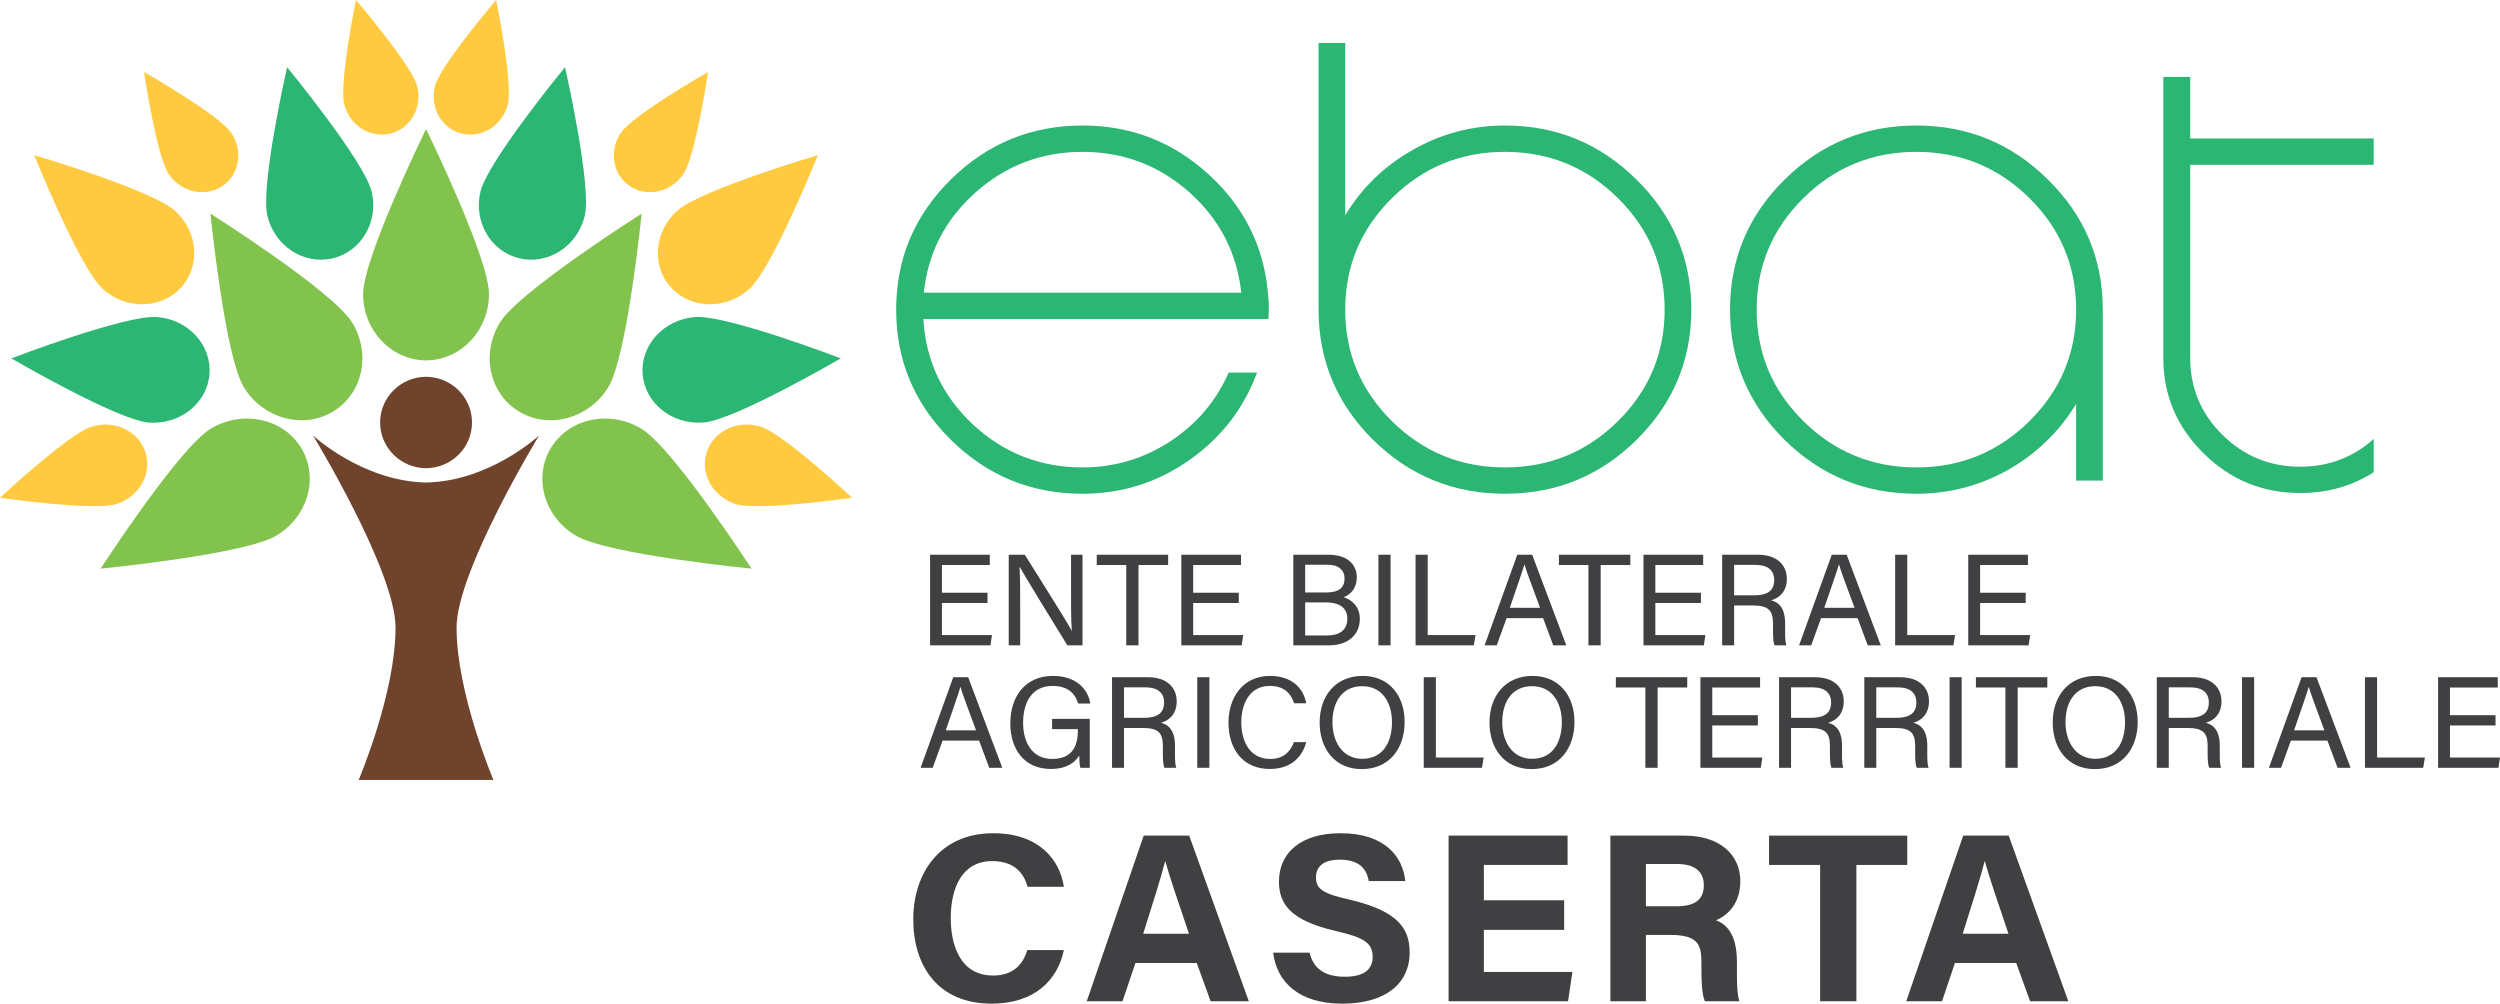 <svg xmlns="http://www.w3.org/2000/svg" width="137" height="55" viewBox="0 0 137 55" fill="none"><g id="Vector"><path d="M56.301 52.063C56.128 52.602 55.728 53.459 54.421 53.459C52.647 53.459 52.101 51.839 52.101 50.31C52.101 48.651 52.728 47.188 54.367 47.188C55.621 47.188 56.114 47.887 56.314 48.598H58.301C58.075 47.07 56.888 45.661 54.434 45.661C51.474 45.661 50.047 47.887 50.047 50.376C50.047 52.958 51.42 55 54.341 55C56.648 55 57.941 53.762 58.301 52.063H56.301Z" fill="#403F41"></path><path d="M65.582 52.774L66.341 54.868H68.435L65.168 45.792H62.675L59.554 54.868H61.514L62.221 52.774H65.582ZM62.648 51.167C63.168 49.52 63.621 48.097 63.848 47.202H63.861C64.088 48.019 64.502 49.243 65.155 51.167H62.648Z" fill="#403F41"></path><path d="M69.768 52.208C69.982 53.867 71.222 55 73.555 55C75.982 55 77.249 53.854 77.249 52.208C77.249 50.917 76.662 49.942 73.995 49.309C72.502 48.98 72.115 48.717 72.115 48.084C72.115 47.439 72.595 47.109 73.409 47.109C74.595 47.109 74.902 47.716 75.009 48.282H77.009C76.876 46.951 75.902 45.661 73.462 45.661C71.288 45.661 70.088 46.728 70.088 48.308C70.088 49.533 70.702 50.442 73.209 51.022C74.782 51.377 75.222 51.694 75.222 52.444C75.222 53.103 74.769 53.525 73.702 53.525C72.635 53.525 71.982 53.117 71.768 52.208H69.768Z" fill="#403F41"></path><path d="M85.716 49.336H81.316V47.399H85.903V45.792H79.382V54.868H85.929L86.169 53.261H81.316V50.956H85.716V49.336Z" fill="#403F41"></path><path d="M91.503 51.233C92.983 51.233 93.236 51.707 93.236 52.695V52.827C93.236 53.788 93.263 54.473 93.423 54.868H95.316C95.183 54.447 95.183 53.748 95.183 53.143V52.695C95.183 51.062 94.49 50.6 94.036 50.429C94.703 50.153 95.369 49.494 95.369 48.282C95.369 46.873 94.289 45.792 92.29 45.792H88.249V54.868H90.196V51.233H91.503ZM90.196 47.347H91.903C92.876 47.347 93.37 47.768 93.37 48.506C93.37 49.257 92.943 49.665 91.863 49.665H90.196V47.347Z" fill="#403F41"></path><path d="M99.743 54.868H101.73V47.399H104.517V45.792H96.943V47.399H99.743V54.868Z" fill="#403F41"></path><path d="M110.49 52.774L111.25 54.868H113.344L110.077 45.792H107.583L104.463 54.868H106.423L107.13 52.774H110.49ZM107.557 51.167C108.077 49.52 108.53 48.097 108.757 47.202H108.77C108.997 48.019 109.41 49.243 110.063 51.167H107.557Z" fill="#403F41"></path><path d="M54.116 32.482H51.618V30.963H54.239V30.399H50.969V35.364H54.275L54.362 34.8H51.618V33.046H54.116V32.482Z" fill="#403F41"></path><path d="M55.907 35.364V33.381C55.907 32.482 55.907 31.64 55.871 31.077H55.885C56.195 31.633 57.827 34.287 58.492 35.364H59.322V30.399H58.694V32.34C58.694 33.145 58.687 33.93 58.737 34.565H58.73C58.448 34.03 56.882 31.562 56.159 30.399H55.279V35.364H55.907Z" fill="#403F41"></path><path d="M61.719 35.364H62.39V30.963H64.015V30.399H60.101V30.963H61.719V35.364Z" fill="#403F41"></path><path d="M67.885 32.482H65.386V30.963H68.007V30.399H64.737V35.364H68.043L68.13 34.8H65.386V33.046H67.885V32.482Z" fill="#403F41"></path><path d="M70.874 35.364H72.845C73.797 35.364 74.519 34.843 74.519 33.909C74.519 33.181 73.985 32.832 73.631 32.725C74.021 32.589 74.354 32.218 74.354 31.64C74.354 30.956 73.862 30.399 72.801 30.399H70.874V35.364ZM71.523 32.468V30.948H72.772C73.364 30.948 73.682 31.255 73.682 31.698C73.682 32.183 73.4 32.468 72.671 32.468H71.523ZM71.523 33.01H72.635C73.487 33.01 73.834 33.374 73.834 33.909C73.834 34.529 73.393 34.822 72.765 34.822H71.523V33.01Z" fill="#403F41"></path><path d="M76.202 30.399H75.538V35.364H76.202V30.399Z" fill="#403F41"></path><path d="M77.573 35.364H80.765L80.859 34.8H78.238V30.399H77.573V35.364Z" fill="#403F41"></path><path d="M84.562 33.873L85.118 35.364H85.833L83.963 30.399H83.147L81.357 35.364H82.021L82.562 33.873H84.562ZM82.736 33.309C83.118 32.197 83.414 31.355 83.537 30.935H83.544C83.652 31.313 83.912 32.004 84.396 33.309H82.736Z" fill="#403F41"></path><path d="M87.046 35.364H87.717V30.963H89.342V30.399H85.428V30.963H87.046V35.364Z" fill="#403F41"></path><path d="M93.211 32.482H90.713V30.963H93.334V30.399H90.064V35.364H93.371L93.457 34.8H90.713V33.046H93.211V32.482Z" fill="#403F41"></path><path d="M96.056 33.181C96.959 33.181 97.161 33.488 97.161 34.194V34.294C97.161 34.765 97.154 35.15 97.247 35.364H97.897C97.811 35.157 97.825 34.722 97.825 34.379V34.166C97.825 33.309 97.472 33.003 97.06 32.896C97.543 32.767 97.919 32.375 97.919 31.726C97.919 30.956 97.37 30.399 96.338 30.399H94.374V35.364H95.031V33.181H96.056ZM95.031 30.956H96.201C96.879 30.956 97.226 31.255 97.226 31.783C97.226 32.34 96.894 32.625 96.121 32.625H95.031V30.956Z" fill="#403F41"></path><path d="M101.796 33.873L102.352 35.364H103.067L101.197 30.399H100.381L98.59 35.364H99.254L99.796 33.873H101.796ZM99.969 33.309C100.352 32.197 100.648 31.355 100.771 30.935H100.778C100.886 31.313 101.146 32.004 101.63 33.309H99.969Z" fill="#403F41"></path><path d="M103.854 35.364H107.045L107.139 34.8H104.518V30.399H103.854V35.364Z" fill="#403F41"></path><path d="M111.008 32.482H108.51V30.963H111.131V30.399H107.86V35.364H111.167L111.254 34.8H108.51V33.046H111.008V32.482Z" fill="#403F41"></path><path d="M53.654 40.584L54.21 42.075H54.925L53.055 37.111H52.239L50.449 42.075H51.113L51.654 40.584H53.654ZM51.828 40.021C52.21 38.908 52.506 38.067 52.629 37.646H52.636C52.744 38.024 53.004 38.716 53.488 40.021H51.828Z" fill="#403F41"></path><path d="M59.719 39.394H57.654V39.957H59.069V40.014C59.069 40.849 58.787 41.59 57.661 41.59C56.528 41.59 56.066 40.635 56.066 39.615C56.066 38.509 56.528 37.589 57.69 37.589C58.513 37.589 58.91 37.996 59.084 38.552H59.748C59.603 37.667 58.874 37.04 57.705 37.04C56.188 37.04 55.365 38.16 55.365 39.643C55.365 41.056 56.131 42.139 57.582 42.139C58.492 42.139 58.925 41.755 59.141 41.405C59.149 41.762 59.17 41.983 59.206 42.075H59.719V39.394Z" fill="#403F41"></path><path d="M62.621 39.893C63.524 39.893 63.726 40.2 63.726 40.906V41.006C63.726 41.476 63.719 41.861 63.812 42.075H64.462C64.376 41.869 64.39 41.434 64.39 41.091V40.877C64.39 40.021 64.036 39.714 63.625 39.608C64.109 39.479 64.484 39.087 64.484 38.438C64.484 37.667 63.935 37.111 62.903 37.111H60.939V42.075H61.596V39.893H62.621ZM61.596 37.667H62.766C63.444 37.667 63.791 37.967 63.791 38.495C63.791 39.051 63.459 39.337 62.686 39.337H61.596V37.667Z" fill="#403F41"></path><path d="M66.274 37.111H65.61V42.075H66.274V37.111Z" fill="#403F41"></path><path d="M70.909 40.67C70.722 41.148 70.383 41.59 69.61 41.59C68.448 41.59 68.022 40.563 68.022 39.586C68.022 38.588 68.469 37.589 69.581 37.589C70.375 37.589 70.736 37.996 70.917 38.538H71.581C71.429 37.71 70.787 37.04 69.603 37.04C68.079 37.04 67.321 38.26 67.321 39.608C67.321 41.013 68.079 42.139 69.581 42.139C70.722 42.139 71.357 41.512 71.581 40.67H70.909Z" fill="#403F41"></path><path d="M74.679 37.04C73.155 37.04 72.317 38.174 72.317 39.593C72.317 41.02 73.141 42.147 74.62 42.147C76.202 42.147 76.974 40.934 76.974 39.565C76.974 38.089 76.094 37.04 74.679 37.04ZM74.65 37.603C75.754 37.603 76.281 38.509 76.281 39.579C76.281 40.635 75.812 41.583 74.65 41.583C73.566 41.583 73.018 40.642 73.018 39.572C73.018 38.516 73.516 37.603 74.65 37.603Z" fill="#403F41"></path><path d="M78.021 42.075H81.213L81.306 41.512H78.686V37.111H78.021V42.075Z" fill="#403F41"></path><path d="M83.985 37.04C82.462 37.04 81.624 38.174 81.624 39.593C81.624 41.02 82.447 42.147 83.927 42.147C85.508 42.147 86.281 40.934 86.281 39.565C86.281 38.089 85.4 37.04 83.985 37.04ZM83.956 37.603C85.06 37.603 85.588 38.509 85.588 39.579C85.588 40.635 85.118 41.583 83.956 41.583C82.873 41.583 82.324 40.642 82.324 39.572C82.324 38.516 82.822 37.603 83.956 37.603Z" fill="#403F41"></path><path d="M90.165 42.075H90.837V37.675H92.461V37.111H88.548V37.675H90.165V42.075Z" fill="#403F41"></path><path d="M96.331 39.194H93.833V37.675H96.453V37.111H93.183V42.075H96.49L96.576 41.512H93.833V39.757H96.331V39.194Z" fill="#403F41"></path><path d="M99.175 39.893C100.078 39.893 100.28 40.2 100.28 40.906V41.006C100.28 41.476 100.273 41.861 100.367 42.075H101.017C100.93 41.869 100.944 41.434 100.944 41.091V40.877C100.944 40.021 100.59 39.714 100.179 39.608C100.663 39.479 101.038 39.087 101.038 38.438C101.038 37.667 100.489 37.111 99.457 37.111H97.493V42.075H98.15V39.893H99.175ZM98.15 37.667H99.32C99.999 37.667 100.345 37.967 100.345 38.495C100.345 39.051 100.013 39.337 99.24 39.337H98.15V37.667Z" fill="#403F41"></path><path d="M103.847 39.893C104.749 39.893 104.951 40.2 104.951 40.906V41.006C104.951 41.476 104.944 41.861 105.038 42.075H105.688C105.601 41.869 105.616 41.434 105.616 41.091V40.877C105.616 40.021 105.262 39.714 104.85 39.608C105.334 39.479 105.709 39.087 105.709 38.438C105.709 37.667 105.161 37.111 104.128 37.111H102.164V42.075H102.821V39.893H103.847ZM102.821 37.667H103.991C104.67 37.667 105.016 37.967 105.016 38.495C105.016 39.051 104.684 39.337 103.912 39.337H102.821V37.667Z" fill="#403F41"></path><path d="M107.5 37.111H106.836V42.075H107.5V37.111Z" fill="#403F41"></path><path d="M109.897 42.075H110.568V37.675H112.193V37.111H108.28V37.675H109.897V42.075Z" fill="#403F41"></path><path d="M114.85 37.04C113.326 37.04 112.489 38.174 112.489 39.593C112.489 41.02 113.312 42.147 114.792 42.147C116.373 42.147 117.146 40.934 117.146 39.565C117.146 38.089 116.265 37.04 114.85 37.04ZM114.821 37.603C115.925 37.603 116.452 38.509 116.452 39.579C116.452 40.635 115.983 41.583 114.821 41.583C113.738 41.583 113.189 40.642 113.189 39.572C113.189 38.516 113.687 37.603 114.821 37.603Z" fill="#403F41"></path><path d="M119.875 39.893C120.777 39.893 120.979 40.2 120.979 40.906V41.006C120.979 41.476 120.972 41.861 121.066 42.075H121.716C121.629 41.869 121.644 41.434 121.644 41.091V40.877C121.644 40.021 121.29 39.714 120.878 39.608C121.362 39.479 121.737 39.087 121.737 38.438C121.737 37.667 121.189 37.111 120.156 37.111H118.192V42.075H118.849V39.893H119.875ZM118.849 37.667H120.019C120.698 37.667 121.044 37.967 121.044 38.495C121.044 39.051 120.712 39.337 119.94 39.337H118.849V37.667Z" fill="#403F41"></path><path d="M123.528 37.111H122.864V42.075H123.528V37.111Z" fill="#403F41"></path><path d="M127.542 40.584L128.098 42.075H128.813L126.943 37.111H126.127L124.337 42.075H125.001L125.542 40.584H127.542ZM125.716 40.021C126.098 38.908 126.394 38.067 126.517 37.646H126.524C126.632 38.024 126.892 38.716 127.376 40.021H125.716Z" fill="#403F41"></path><path d="M129.6 42.075H132.791L132.885 41.512H130.264V37.111H129.6V42.075Z" fill="#403F41"></path><path d="M136.755 39.194H134.257V37.675H136.877V37.111H133.607V42.075H136.914L137 41.512H134.257V39.757H136.755V39.194Z" fill="#403F41"></path><path d="M50.624 16.037C50.854 13.859 51.797 12.031 53.453 10.552C55.117 9.065 57.075 8.322 59.323 8.322C61.563 8.322 63.52 9.065 65.194 10.552C66.841 12.031 67.783 13.859 68.022 16.037H50.624ZM59.323 6.878C56.508 6.878 54.099 7.867 52.098 9.844C50.106 11.812 49.11 14.187 49.11 16.968C49.11 19.75 50.106 22.124 52.098 24.092C54.099 26.069 56.508 27.057 59.323 27.057C61.493 27.057 63.458 26.432 65.22 25.181C66.938 23.966 68.16 22.378 68.886 20.419H67.332C66.65 21.967 65.596 23.213 64.171 24.158C62.701 25.129 61.085 25.614 59.323 25.614C57.004 25.614 54.998 24.827 53.307 23.253C51.633 21.678 50.73 19.754 50.598 17.48H69.51L69.523 17.23L69.536 16.968C69.536 16.706 69.519 16.395 69.483 16.037C69.244 13.465 68.155 11.3 66.216 9.542C64.268 7.766 61.971 6.878 59.323 6.878Z" fill="#2BB673"></path><path d="M73.718 16.968C73.718 14.58 74.572 12.542 76.281 10.854C77.99 9.166 80.053 8.322 82.47 8.322C84.887 8.322 86.95 9.166 88.659 10.854C90.368 12.542 91.222 14.58 91.222 16.968C91.222 19.356 90.368 21.394 88.659 23.082C86.95 24.77 84.887 25.614 82.47 25.614C80.053 25.614 77.99 24.77 76.281 23.082C74.572 21.394 73.718 19.356 73.718 16.968ZM73.718 2.352H72.257V16.968C72.257 19.75 73.253 22.129 75.245 24.105C77.246 26.073 79.654 27.057 82.47 27.057C85.286 27.057 87.689 26.073 89.682 24.105C91.682 22.129 92.683 19.75 92.683 16.968C92.683 14.187 91.682 11.812 89.682 9.844C87.689 7.867 85.286 6.878 82.47 6.878C80.646 6.878 78.946 7.333 77.37 8.243C75.838 9.118 74.621 10.303 73.718 11.799V2.352Z" fill="#2BB673"></path><path d="M113.771 16.968C113.771 19.356 112.917 21.394 111.208 23.082C109.499 24.77 107.436 25.614 105.019 25.614C102.602 25.614 100.539 24.77 98.83 23.082C97.121 21.394 96.266 19.356 96.266 16.968C96.266 14.58 97.121 12.542 98.83 10.854C100.539 9.166 102.602 8.322 105.019 8.322C107.436 8.322 109.499 9.166 111.208 10.854C112.917 12.542 113.771 14.58 113.771 16.968ZM113.771 26.336H115.232V16.968C115.232 14.187 114.232 11.812 112.23 9.844C110.238 7.867 107.834 6.878 105.019 6.878C102.203 6.878 99.795 7.867 97.794 9.844C95.802 11.812 94.806 14.187 94.806 16.968C94.806 19.75 95.802 22.129 97.794 24.105C99.795 26.073 102.203 27.057 105.019 27.057C106.843 27.057 108.543 26.607 110.119 25.706C111.642 24.823 112.859 23.633 113.771 22.137V26.336Z" fill="#2BB673"></path><path d="M130.078 24.053C128.945 25.068 127.603 25.575 126.054 25.575C124.389 25.575 122.968 24.993 121.79 23.83C120.613 22.667 120.024 21.263 120.024 19.618V9.03H130.078V7.587H120.024V4.215H118.55V19.618C118.55 21.656 119.289 23.401 120.768 24.853C122.229 26.297 123.991 27.018 126.054 27.018C127.55 27.018 128.892 26.638 130.078 25.877V24.053Z" fill="#2BB673"></path><path d="M32.045 11.823C31.652 13.479 30.054 14.524 28.476 14.159C26.897 13.793 25.936 12.155 26.329 10.499C26.722 8.844 30.963 3.681 30.963 3.681C30.963 3.681 32.438 10.168 32.045 11.823Z" fill="#2BB673"></path><path d="M40.326 27.624C39.067 27.231 38.35 25.963 38.724 24.792C39.098 23.62 40.422 22.988 41.682 23.381C42.941 23.772 46.696 27.276 46.696 27.276C46.696 27.276 41.586 28.016 40.326 27.624Z" fill="#FFCA40"></path><path d="M38.561 23.154C36.846 23.292 35.349 22.11 35.217 20.514C35.085 18.918 36.369 17.512 38.084 17.374C39.799 17.235 46.075 19.639 46.075 19.639C46.075 19.639 40.277 23.015 38.561 23.154Z" fill="#2BB673"></path><path d="M41.069 15.831C39.799 16.979 37.883 16.953 36.788 15.773C35.693 14.592 35.834 12.704 37.103 11.555C38.372 10.406 44.82 8.502 44.82 8.502C44.82 8.502 42.338 14.682 41.069 15.831Z" fill="#FFCA40"></path><path d="M37.443 9.55C36.765 10.538 35.452 10.827 34.511 10.196C33.568 9.566 33.355 8.253 34.033 7.266C34.711 6.279 38.802 3.945 38.802 3.945C38.802 3.945 38.121 8.563 37.443 9.55Z" fill="#FFCA40"></path><path d="M27.828 5.729C27.527 6.885 26.391 7.595 25.289 7.316C24.187 7.036 23.537 5.873 23.837 4.717C24.138 3.561 27.19 4.4917e-06 27.19 4.4917e-06C27.19 4.4917e-06 28.128 4.573 27.828 5.729Z" fill="#FFCA40"></path><path d="M31.535 29.343C29.801 28.294 29.206 26.136 30.205 24.522C31.206 22.908 33.423 22.451 35.157 23.5C36.891 24.549 41.184 31.162 41.184 31.162C41.184 31.162 33.27 30.392 31.535 29.343Z" fill="#81C34C"></path><path d="M33.322 21.238C32.26 22.951 30.074 23.539 28.441 22.551C26.808 21.563 26.344 19.373 27.406 17.66C28.468 15.947 35.162 11.706 35.162 11.706C35.162 11.706 34.383 19.524 33.322 21.238Z" fill="#81C34C"></path><path d="M23.348 7.074C23.074 7.635 19.899 14.191 19.899 16.113C19.899 18.115 21.442 19.739 23.348 19.75C25.254 19.739 26.796 18.115 26.796 16.113C26.796 14.191 23.622 7.635 23.348 7.074Z" fill="#81C34C"></path><path d="M14.651 11.823C15.044 13.479 16.642 14.524 18.22 14.159C19.798 13.793 20.759 12.155 20.366 10.499C19.973 8.844 15.733 3.681 15.733 3.681C15.733 3.681 14.258 10.168 14.651 11.823Z" fill="#2BB673"></path><path d="M6.369 27.625C7.629 27.232 8.347 25.964 7.972 24.792C7.598 23.62 6.273 22.988 5.014 23.381C3.755 23.773 0 27.276 0 27.276C0 27.276 5.11 28.017 6.369 27.625Z" fill="#FFCA40"></path><path d="M8.134 23.154C9.85 23.292 11.347 22.11 11.479 20.514C11.611 18.918 10.327 17.512 8.612 17.374C6.897 17.235 0.621 19.639 0.621 19.639C0.621 19.639 6.419 23.015 8.134 23.154Z" fill="#2BB673"></path><path d="M5.627 15.831C6.896 16.979 8.813 16.953 9.908 15.773C11.003 14.592 10.861 12.704 9.592 11.555C8.324 10.406 1.876 8.502 1.876 8.502C1.876 8.502 4.358 14.682 5.627 15.831Z" fill="#FFCA40"></path><path d="M9.253 9.551C9.931 10.539 11.244 10.828 12.185 10.197C13.127 9.567 13.341 8.254 12.662 7.267C11.985 6.279 7.894 3.946 7.894 3.946C7.894 3.946 8.575 8.564 9.253 9.551Z" fill="#FFCA40"></path><path d="M18.868 5.729C19.168 6.885 20.305 7.595 21.407 7.316C22.509 7.036 23.159 5.873 22.858 4.717C22.558 3.561 19.506 0 19.506 0C19.506 0 18.568 4.573 18.868 5.729Z" fill="#FFCA40"></path><path d="M15.16 29.343C16.894 28.295 17.49 26.136 16.49 24.522C15.49 22.909 13.273 22.451 11.539 23.5C9.804 24.549 5.512 31.162 5.512 31.162C5.512 31.162 13.426 30.392 15.16 29.343Z" fill="#81C34C"></path><path d="M13.374 21.238C14.436 22.951 16.621 23.539 18.254 22.551C19.888 21.563 20.351 19.373 19.289 17.66C18.228 15.946 11.533 11.706 11.533 11.706C11.533 11.706 12.313 19.524 13.374 21.238Z" fill="#81C34C"></path><path d="M29.545 23.861C29.545 23.861 26.857 26.371 23.348 26.442C19.839 26.371 17.151 23.861 17.151 23.861C17.151 23.861 21.676 31.29 21.676 34.394C21.676 37.998 19.655 42.741 19.655 42.741H27.041C27.041 42.741 25.02 37.998 25.02 34.394C25.02 31.29 29.545 23.861 29.545 23.861Z" fill="#70442C"></path><path d="M23.348 20.647C21.956 20.657 20.83 21.775 20.83 23.152C20.83 24.53 21.956 25.648 23.348 25.658C24.74 25.648 25.866 24.53 25.866 23.152C25.866 21.775 24.74 20.657 23.348 20.647Z" fill="#70442C"></path></g></svg>